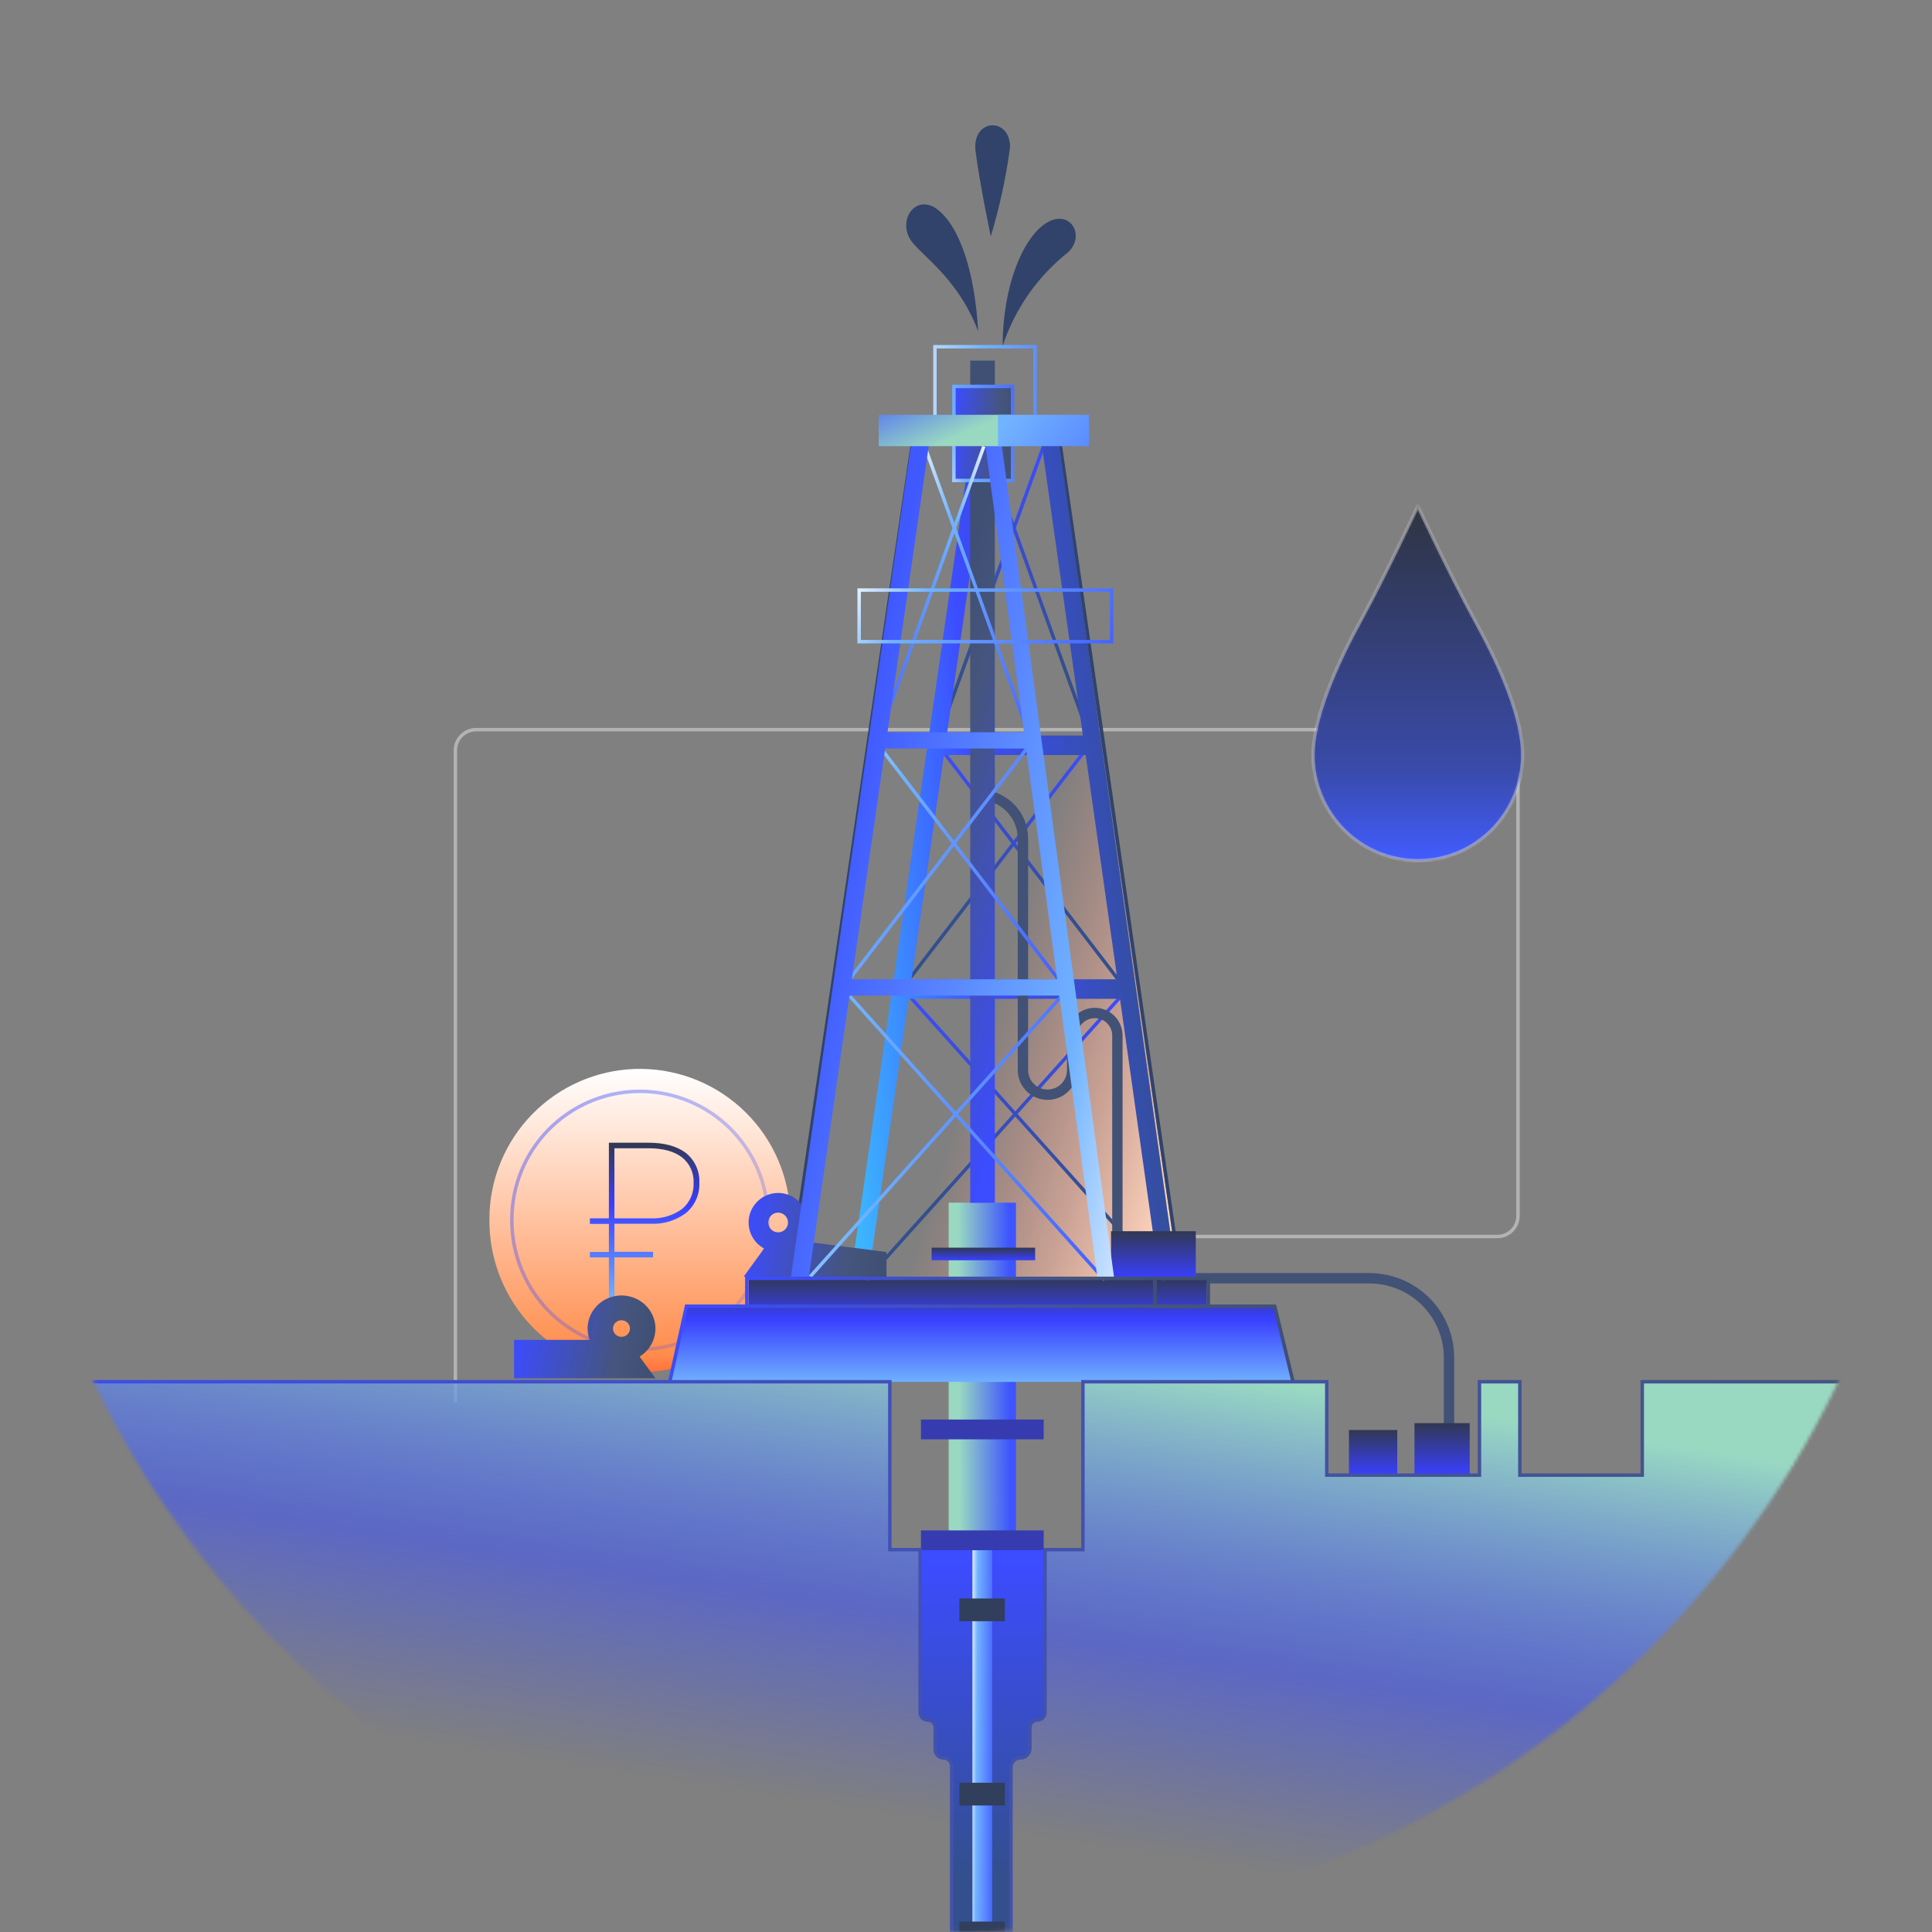 <svg width="560" height="560" viewBox="0 0 560 560" fill="none" xmlns="http://www.w3.org/2000/svg">
<rect x="0" y="0" width="560" height="560" fill="#808080" stroke="none"/>
<mask id="mask0_80_1006" style="mask-type:alpha" maskUnits="userSpaceOnUse" x="0" y="0" width="560" height="560">
<circle cx="280" cy="280" r="280" fill="#98D9C2"/>
</mask>
<g mask="url(#mask0_80_1006)">
<path opacity="0.4" d="M440 219.5V352.413C440 355.726 437.314 358.413 434 358.413H337.142M389.918 211.5H138C134.686 211.5 132 214.186 132 217.5V406.5" stroke="white"/>
<mask id="mask1_80_1006" style="mask-type:alpha" maskUnits="userSpaceOnUse" x="380" y="145" width="62" height="105">
<path d="M427.926 180.551L427.879 180.465V180.426C427.645 179.989 427.403 179.56 427.161 179.115C420.536 166.996 410.961 146.629 410.961 146.629C410.961 146.629 401.386 167.012 394.761 179.115C394.519 179.552 394.277 179.981 394.043 180.426C394.041 180.439 394.041 180.452 394.043 180.465L393.996 180.551C386.442 194.348 380.551 208.948 380.551 218.788C380.544 226.917 383.746 234.719 389.462 240.498C392.275 243.348 395.626 245.611 399.321 247.156C403.016 248.7 406.98 249.496 410.985 249.496C414.989 249.496 418.954 248.7 422.648 247.156C426.343 245.611 429.694 243.348 432.507 240.498C438.206 234.711 441.391 226.91 441.372 218.788C441.372 208.706 435.519 194.332 427.926 180.551Z" fill="url(#paint0_linear_80_1006)" stroke="white" stroke-opacity="0.4" stroke-miterlimit="10"/>
</mask>
<g mask="url(#mask1_80_1006)">
<path d="M427.926 180.551L427.879 180.465V180.426C427.645 179.989 427.403 179.56 427.161 179.115C420.536 166.996 410.961 146.629 410.961 146.629C410.961 146.629 401.386 167.012 394.761 179.115C394.519 179.552 394.277 179.981 394.043 180.426C394.041 180.439 394.041 180.452 394.043 180.465L393.996 180.551C386.442 194.348 380.551 208.948 380.551 218.788C380.544 226.917 383.746 234.719 389.462 240.498C392.275 243.348 395.626 245.611 399.321 247.156C403.016 248.7 406.98 249.496 410.985 249.496C414.989 249.496 418.954 248.7 422.648 247.156C426.343 245.611 429.694 243.348 432.507 240.498C438.206 234.711 441.391 226.91 441.372 218.788C441.372 208.706 435.519 194.332 427.926 180.551Z" fill="url(#paint1_linear_80_1006)" stroke="white" stroke-opacity="0.4" stroke-miterlimit="10"/>
</g>
<path d="M141.858 353.737C141.841 360.438 143.348 367.056 146.263 373.09C149.818 380.494 155.397 386.741 162.354 391.107C169.312 395.472 177.363 397.778 185.577 397.758C193.791 397.737 201.831 395.39 208.766 390.99C215.701 386.589 221.248 380.314 224.765 372.891C227.609 366.922 229.081 360.392 229.072 353.781C229.072 353.318 229.072 352.844 229.072 352.382C228.799 341.113 224.174 330.388 216.167 322.454C208.16 314.521 197.393 309.995 186.123 309.825C174.852 309.656 163.953 313.856 155.712 321.545C147.47 329.235 142.524 339.816 141.913 351.071C141.88 351.919 141.858 352.833 141.858 353.737Z" fill="url(#paint2_linear_80_1006)"/>
<path d="M148.355 353.747C148.355 352.969 148.378 352.198 148.422 351.434C148.943 341.857 153.15 332.854 160.163 326.311C167.175 319.768 176.448 316.193 186.038 316.335C195.627 316.478 204.79 320.326 211.605 327.075C218.42 333.823 222.358 342.948 222.595 352.536C222.595 352.921 222.595 353.307 222.595 353.714C222.61 359.338 221.364 364.893 218.949 369.972C215.944 376.277 211.219 381.604 205.318 385.34C199.417 389.076 192.581 391.068 185.597 391.086C178.613 391.104 171.766 389.149 165.845 385.444C159.924 381.74 155.171 376.437 152.134 370.148C149.65 365.037 148.358 359.43 148.355 353.747Z" stroke="url(#paint3_linear_80_1006)"/>
<path fill-rule="evenodd" clip-rule="evenodd" d="M188.042 331.223H176.488V353.142H170.98V354.75H176.488V362.89H170.98V364.465H176.488V376.24H178.096V364.465H189.287V362.857H178.096V354.717H188.67C192.279 354.878 195.835 353.802 198.749 351.666C200.045 350.603 201.077 349.254 201.765 347.725C202.453 346.197 202.778 344.529 202.714 342.854C202.79 341.185 202.467 339.522 201.771 338.003C201.076 336.484 200.028 335.153 198.716 334.12C196.116 332.192 192.459 331.223 188.042 331.223ZM188.637 353.142H178.096V332.831H188.009C192.217 332.831 195.477 333.756 197.669 335.452C198.787 336.334 199.677 337.472 200.264 338.77C200.85 340.068 201.116 341.487 201.04 342.909C201.102 344.342 200.83 345.77 200.245 347.08C199.66 348.389 198.778 349.545 197.669 350.454C195.057 352.336 191.887 353.283 188.67 353.142H188.637Z" fill="url(#paint4_linear_80_1006)"/>
<path d="M264.987 128.5L229 372.5H342L306.732 128.5H264.987Z" fill="url(#paint5_linear_80_1006)"/>
<path d="M264.987 128H264.556L264.493 128.427L228.505 372.427L228.421 373H229H342H342.577L342.495 372.428L307.227 128.428L307.165 128H306.732H264.987Z" stroke="#31436A"/>
<path d="M294.483 348.6H274.975V444.995H294.483V348.6Z" fill="url(#paint6_linear_80_1006)"/>
<path d="M266.701 496.245V449.068H302.907V496.245C302.908 496.533 302.853 496.82 302.743 497.087C302.634 497.354 302.473 497.597 302.269 497.802C302.065 498.007 301.823 498.169 301.556 498.28C301.29 498.391 301.004 498.448 300.715 498.448C300.427 498.445 300.141 498.499 299.874 498.606C299.607 498.713 299.364 498.872 299.158 499.074C298.953 499.275 298.789 499.515 298.676 499.78C298.563 500.045 298.503 500.329 298.5 500.617V506.653C298.5 507.38 298.211 508.078 297.697 508.592C297.182 509.107 296.485 509.396 295.757 509.396C295.03 509.396 294.332 509.685 293.818 510.199C293.304 510.713 293.015 511.411 293.015 512.138L292.705 577.549H276.249L275.847 511.783C275.844 511.152 275.591 510.547 275.144 510.102C274.697 509.657 274.091 509.407 273.46 509.407C272.83 509.407 272.226 509.157 271.781 508.711C271.335 508.266 271.085 507.662 271.085 507.032V500.617C271.086 500.329 271.031 500.043 270.921 499.776C270.812 499.51 270.65 499.267 270.446 499.064C270.242 498.86 270 498.698 269.734 498.589C269.467 498.479 269.181 498.424 268.893 498.425C268.314 498.425 267.758 498.196 267.347 497.787C266.936 497.379 266.704 496.824 266.701 496.245Z" fill="url(#paint7_linear_80_1006)"/>
<path d="M287.599 449.333H281.861V582.45H287.599V449.333Z" fill="url(#paint8_linear_80_1006)"/>
<path d="M302.516 443.595H266.941V449.333H302.516V443.595Z" fill="#363CB0"/>
<path d="M291.258 463.333H278.084V469.92H291.258V463.333Z" fill="#313E5C"/>
<path d="M291.258 516.74H278.084V523.327H291.258V516.74Z" fill="#313E5C"/>
<path d="M291.258 556.974H278.084V563.561H291.258V556.974Z" fill="#313E5C"/>
<path d="M300.038 361.647H270.041V365.297H300.038V361.647Z" fill="url(#paint9_linear_80_1006)"/>
<path d="M302.516 411.463H266.941V417.201H302.516V411.463Z" fill="#363CB0"/>
<path d="M257.922 400.5H-137V659.5H734V400.5H476.039V427.579H440.557V400.5H428.852V427.579H384.567V400.5H313.889L313.705 449.435H303.09V497.647L299.074 498.794L298.5 507.978L292.762 511.421V591.2H276.123V532.657L275.549 510.273L271.532 508.552L270.385 499.368L267.068 497.647V449.435H257.647L257.922 400.5Z" fill="url(#paint10_linear_80_1006)"/>
<path d="M332 370.5H396.842C402.984 370.5 408.874 372.923 413.217 377.237C417.56 381.55 420 387.4 420 393.5V416.5" stroke="#425176" stroke-width="3"/>
<path d="M426 412.5H410V427.5H426V412.5Z" fill="url(#paint11_linear_80_1006)"/>
<path d="M405 414.5H391V427.5H405V414.5Z" fill="url(#paint12_linear_80_1006)"/>
<path fill-rule="evenodd" clip-rule="evenodd" d="M185.376 393.227C186.947 392.264 188.207 390.886 189.01 389.252C189.813 387.619 190.126 385.797 189.913 383.997C189.7 382.197 188.97 380.493 187.807 379.081C186.644 377.67 185.095 376.608 183.341 376.02C181.586 375.432 179.697 375.341 177.891 375.757C176.085 376.173 174.437 377.08 173.137 378.373C171.837 379.665 170.938 381.291 170.545 383.061C170.151 384.832 170.278 386.675 170.912 388.378H149V399.5H190L185.376 393.227ZM182.597 385.086C182.597 385.561 182.453 386.025 182.183 386.42C181.912 386.815 181.528 387.123 181.079 387.305C180.629 387.487 180.134 387.535 179.657 387.442C179.18 387.349 178.742 387.12 178.398 386.784C178.054 386.448 177.819 386.02 177.724 385.554C177.63 385.088 177.678 384.605 177.864 384.166C178.051 383.727 178.366 383.352 178.771 383.088C179.175 382.824 179.651 382.683 180.137 382.683C180.79 382.683 181.415 382.936 181.877 383.387C182.338 383.837 182.597 384.449 182.597 385.086Z" fill="url(#paint13_linear_80_1006)"/>
<path d="M290.633 100.238C290.633 82.423 296.783 68.497 303.448 64.529C310.114 60.561 314.677 68.06 309.717 73.02C300.826 80.027 294.19 89.491 290.633 100.238Z" fill="#31436A"/>
<path d="M283.532 96.072C282.579 79.09 278.255 65.322 271.272 60.363C264.884 56.157 259.567 64.688 264.765 70.639C268.574 75.043 278.294 81.947 283.532 96.072Z" fill="#31436A"/>
<path d="M287.182 68.536C289.73 60.075 291.6 51.425 292.776 42.667C292.776 33.7 281.548 34.335 282.778 43.897C284.008 53.459 287.182 68.536 287.182 68.536Z" fill="#31436A"/>
<path fill-rule="evenodd" clip-rule="evenodd" d="M216.982 370.052H349.746V378.717H369.517L374.814 400.559H194.17L199.009 378.717H216.982V370.052Z" fill="url(#paint14_linear_80_1006)"/>
<path d="M271.529 215.433L325.677 285.968" stroke="url(#paint15_linear_80_1006)"/>
<path d="M261.064 285.896L337.496 371.036" stroke="url(#paint16_linear_80_1006)"/>
<path d="M327.489 285.896L251.043 371.036" stroke="url(#paint17_linear_80_1006)"/>
<path d="M285.176 128.907L316.582 215.817" stroke="url(#paint18_linear_80_1006)"/>
<path d="M302.465 129.364L271.059 216.274" stroke="url(#paint19_linear_80_1006)"/>
<path d="M316.111 215.433L261.949 285.897" stroke="url(#paint20_linear_80_1006)"/>
<path fill-rule="evenodd" clip-rule="evenodd" d="M306.205 122.983H301.137L313.885 213.191H274.413L287.447 122.998H282.279L246.49 370.523H251.672L263.378 289.508H324.635L336.055 370.523H341.123L306.205 122.983ZM323.878 283.855L314.685 218.844H273.6L264.206 283.855H323.878Z" fill="url(#paint21_linear_80_1006)"/>
<path d="M283.807 230.379C287.173 230.379 290.401 231.716 292.781 234.096C295.161 236.476 296.498 239.704 296.498 243.07V310.165C296.498 312.058 297.25 313.874 298.588 315.213C299.927 316.551 301.742 317.303 303.635 317.303C304.573 317.303 305.501 317.119 306.367 316.76C307.233 316.401 308.02 315.875 308.683 315.213C309.345 314.55 309.871 313.763 310.23 312.897C310.589 312.031 310.773 311.103 310.773 310.165V300.172C310.773 298.435 311.464 296.768 312.692 295.539C313.921 294.31 315.588 293.62 317.326 293.62C318.187 293.618 319.04 293.786 319.836 294.115C320.631 294.443 321.354 294.926 321.963 295.535C322.572 296.144 323.055 296.867 323.383 297.663C323.712 298.458 323.88 299.311 323.878 300.172V365.055" stroke="#425176" stroke-width="3"/>
<path d="M288.36 104.525H281.223V348.638H288.36V104.525Z" fill="url(#paint22_linear_80_1006)"/>
<path fill-rule="evenodd" clip-rule="evenodd" d="M232.229 359.716C233.331 358.344 233.984 356.665 234.099 354.908C234.214 353.152 233.784 351.403 232.869 349.899C231.955 348.395 230.599 347.21 228.986 346.504C227.373 345.798 225.582 345.606 223.857 345.955C222.132 346.303 220.555 347.174 219.343 348.45C218.13 349.726 217.34 351.345 217.08 353.086C216.82 354.827 217.103 356.606 217.89 358.18C218.677 359.755 219.93 361.049 221.479 361.886L215.555 370.051H256.954V362.914L232.229 359.716ZM228.403 354.348C228.403 354.913 228.235 355.465 227.922 355.934C227.608 356.404 227.162 356.77 226.64 356.986C226.119 357.202 225.544 357.259 224.991 357.148C224.437 357.038 223.928 356.766 223.529 356.367C223.129 355.968 222.858 355.459 222.747 354.905C222.637 354.351 222.694 353.777 222.91 353.256C223.126 352.734 223.492 352.288 223.961 351.974C224.431 351.66 224.983 351.493 225.548 351.493C226.305 351.493 227.031 351.794 227.566 352.329C228.102 352.865 228.403 353.591 228.403 354.348Z" fill="url(#paint23_linear_80_1006)"/>
<path d="M276.5 139.266V112H293.5V139.266H276.5Z" fill="url(#paint24_linear_80_1006)" stroke="url(#paint25_linear_80_1006)"/>
<path d="M254.227 215.433L308.374 285.968" stroke="url(#paint26_linear_80_1006)"/>
<path d="M243.762 285.896L320.208 371.036" stroke="url(#paint27_linear_80_1006)"/>
<path d="M310.201 285.896L234.826 370.051" stroke="url(#paint28_linear_80_1006)"/>
<path d="M267.889 128.907L299.295 215.817" stroke="url(#paint29_linear_80_1006)"/>
<path d="M300 100.5H271V121.5H300V100.5Z" stroke="url(#paint30_linear_80_1006)"/>
<path d="M285.176 129.364L253.77 216.274" stroke="url(#paint31_linear_80_1006)"/>
<path d="M298.823 215.433L244.676 285.897" stroke="url(#paint32_linear_80_1006)"/>
<path d="M346.603 356.875H322.035V370.523H346.603V356.875Z" fill="url(#paint33_linear_80_1006)"/>
<path fill-rule="evenodd" clip-rule="evenodd" d="M289.544 122.983H284.79L296.825 212.249H257.253L270.101 122.998H264.919L229.201 370.523H234.383L246.232 288.566H307.06L318.11 370.523H322.949L289.544 122.983ZM256.582 216.96L246.903 283.855H306.418L297.396 216.96H256.582Z" fill="url(#paint34_linear_80_1006)"/>
<path d="M292.914 120.229H254.684V129.322H292.914V120.229Z" fill="url(#paint35_linear_80_1006)"/>
<path d="M315.655 120.229H289.273V129.322H315.655V120.229Z" fill="url(#paint36_linear_80_1006)"/>
<path d="M334.755 378.717V370.537H216.467V378.717" stroke="url(#paint37_linear_80_1006)"/>
<path d="M350.245 370.537H334.756V378.717H350.231L350.245 370.537Z" stroke="url(#paint38_linear_80_1006)"/>
<path d="M194.141 400.459L198.98 378.617H369.488L374.784 400.459" stroke="url(#paint39_linear_80_1006)"/>
<path d="M322.222 171.035H249.031V185.996H322.222V171.035Z" stroke="url(#paint40_linear_80_1006)"/>
<path d="M293.038 577.999V512.282C293.038 511.555 293.327 510.857 293.841 510.342C294.355 509.828 295.053 509.539 295.78 509.539C296.508 509.539 297.205 509.25 297.72 508.735C298.234 508.221 298.523 507.523 298.523 506.795V500.734C298.523 500.446 298.58 500.161 298.69 499.895C298.8 499.629 298.961 499.388 299.165 499.184C299.368 498.98 299.61 498.819 299.876 498.709C300.142 498.599 300.427 498.542 300.715 498.542C301.004 498.542 301.29 498.485 301.556 498.374C301.823 498.263 302.065 498.1 302.269 497.896C302.472 497.691 302.634 497.448 302.743 497.18C302.853 496.913 302.908 496.627 302.907 496.338V449.171H313.889V400.5H384.567V427.579H428.829V400.5H440.534V427.579H476.016V400.5H734V659.5H-137V400.5H257.922V449.171H266.701V496.361C266.7 496.65 266.755 496.936 266.865 497.203C266.974 497.471 267.135 497.714 267.339 497.919C267.543 498.123 267.785 498.286 268.051 498.397C268.318 498.508 268.604 498.565 268.893 498.565C269.181 498.563 269.467 498.619 269.733 498.729C270 498.838 270.242 499 270.446 499.204C270.65 499.408 270.811 499.65 270.921 499.917C271.031 500.183 271.086 500.469 271.085 500.757V507.163C271.085 507.793 271.335 508.397 271.78 508.843C272.226 509.288 272.83 509.539 273.46 509.539C273.778 509.54 274.093 509.605 274.385 509.729C274.678 509.853 274.943 510.034 275.165 510.262C275.387 510.489 275.562 510.759 275.679 511.054C275.796 511.35 275.853 511.666 275.847 511.984V577.999H164.809C164.2 577.999 163.616 578.241 163.186 578.672C162.756 579.102 162.514 579.686 162.514 580.295V598.661C162.514 599.27 162.756 599.854 163.186 600.285C163.616 600.715 164.2 600.957 164.809 600.957H616.949C617.557 600.957 618.141 600.715 618.572 600.285C619.002 599.854 619.244 599.27 619.244 598.661V580.295C619.244 579.686 619.002 579.102 618.572 578.672C618.141 578.241 617.557 577.999 616.949 577.999H293.038Z" stroke="url(#paint41_linear_80_1006)"/>
</g>
<defs>
<linearGradient id="paint0_linear_80_1006" x1="410.938" y1="146.621" x2="410.938" y2="249.464" gradientUnits="userSpaceOnUse">
<stop stop-color="#2F3441"/>
<stop offset="0.74" stop-color="#394AA9"/>
<stop offset="1" stop-color="#415CFF"/>
</linearGradient>
<linearGradient id="paint1_linear_80_1006" x1="410.938" y1="146.621" x2="410.938" y2="249.464" gradientUnits="userSpaceOnUse">
<stop stop-color="#2F3441"/>
<stop offset="0.74" stop-color="#394AA9"/>
<stop offset="1" stop-color="#415CFF"/>
</linearGradient>
<linearGradient id="paint2_linear_80_1006" x1="185.487" y1="309.733" x2="185.487" y2="404.063" gradientUnits="userSpaceOnUse">
<stop stop-color="white"/>
<stop offset="0.88" stop-color="#FF8C4C"/>
<stop offset="1" stop-color="#FE4C26"/>
</linearGradient>
<linearGradient id="paint3_linear_80_1006" x1="142.143" y1="311.704" x2="257.148" y2="423.228" gradientUnits="userSpaceOnUse">
<stop offset="0.12" stop-color="#3C4CFF" stop-opacity="0.45"/>
<stop offset="1" stop-color="#3C4CFF" stop-opacity="0"/>
</linearGradient>
<linearGradient id="paint4_linear_80_1006" x1="186.853" y1="331.223" x2="186.853" y2="376.284" gradientUnits="userSpaceOnUse">
<stop stop-color="#313852"/>
<stop offset="0.4" stop-color="#393FFF"/>
<stop offset="1" stop-color="#6FB0FF"/>
</linearGradient>
<linearGradient id="paint5_linear_80_1006" x1="325.494" y1="443.768" x2="240.776" y2="417.074" gradientUnits="userSpaceOnUse">
<stop offset="0.17" stop-color="#FFD6BF"/>
<stop offset="0.928" stop-color="#FF957F" stop-opacity="0"/>
</linearGradient>
<linearGradient id="paint6_linear_80_1006" x1="269.5" y1="397.054" x2="295.022" y2="396.924" gradientUnits="userSpaceOnUse">
<stop offset="0.33" stop-color="#99D9C2"/>
<stop offset="0.91" stop-color="#3D54FF"/>
</linearGradient>
<linearGradient id="paint7_linear_80_1006" x1="284.81" y1="361.98" x2="284.81" y2="573.281" gradientUnits="userSpaceOnUse">
<stop offset="0.43" stop-color="#3C4CFF"/>
<stop offset="0.86" stop-color="#334F8E"/>
</linearGradient>
<linearGradient id="paint8_linear_80_1006" x1="281.07" y1="515.869" x2="288.655" y2="515.915" gradientUnits="userSpaceOnUse">
<stop stop-color="#FAFCFF"/>
<stop offset="0.26" stop-color="#71B3FF"/>
<stop offset="1" stop-color="#4059FF"/>
</linearGradient>
<linearGradient id="paint9_linear_80_1006" x1="285.04" y1="361.647" x2="285.04" y2="365.308" gradientUnits="userSpaceOnUse">
<stop stop-color="#313852"/>
<stop offset="1" stop-color="#393FFF"/>
</linearGradient>
<linearGradient id="paint10_linear_80_1006" x1="280" y1="596.5" x2="315.245" y2="366.949" gradientUnits="userSpaceOnUse">
<stop offset="0.285" stop-color="#3D54FF" stop-opacity="0"/>
<stop offset="0.537" stop-color="#3D54FF" stop-opacity="0.54"/>
<stop offset="0.89" stop-color="#99D9C2"/>
</linearGradient>
<linearGradient id="paint11_linear_80_1006" x1="418" y1="412.5" x2="418" y2="427.5" gradientUnits="userSpaceOnUse">
<stop stop-color="#313852"/>
<stop offset="1" stop-color="#393FFF"/>
</linearGradient>
<linearGradient id="paint12_linear_80_1006" x1="398" y1="414.5" x2="398" y2="427.5" gradientUnits="userSpaceOnUse">
<stop stop-color="#313852"/>
<stop offset="1" stop-color="#393FFF"/>
</linearGradient>
<linearGradient id="paint13_linear_80_1006" x1="188.872" y1="391.581" x2="149.422" y2="384.489" gradientUnits="userSpaceOnUse">
<stop stop-color="#404F74"/>
<stop offset="0.24" stop-color="#45557D"/>
<stop offset="1" stop-color="#3C4CFF"/>
</linearGradient>
<linearGradient id="paint14_linear_80_1006" x1="284.492" y1="370.052" x2="284.492" y2="400.573" gradientUnits="userSpaceOnUse">
<stop stop-color="#313852"/>
<stop offset="0.4" stop-color="#393FFF"/>
<stop offset="1" stop-color="#6FB0FF"/>
</linearGradient>
<linearGradient id="paint15_linear_80_1006" x1="298.596" y1="167.566" x2="298.596" y2="283.556" gradientUnits="userSpaceOnUse">
<stop offset="0.43" stop-color="#3C4CFF"/>
<stop offset="0.86" stop-color="#334F8E"/>
</linearGradient>
<linearGradient id="paint16_linear_80_1006" x1="299.28" y1="228.223" x2="299.28" y2="368.153" gradientUnits="userSpaceOnUse">
<stop offset="0.43" stop-color="#3C4CFF"/>
<stop offset="0.86" stop-color="#334F8E"/>
</linearGradient>
<linearGradient id="paint17_linear_80_1006" x1="289.273" y1="228.223" x2="289.273" y2="368.153" gradientUnits="userSpaceOnUse">
<stop offset="0.43" stop-color="#3C4CFF"/>
<stop offset="0.86" stop-color="#334F8E"/>
</linearGradient>
<linearGradient id="paint18_linear_80_1006" x1="300.879" y1="70.006" x2="300.879" y2="212.934" gradientUnits="userSpaceOnUse">
<stop offset="0.43" stop-color="#3C4CFF"/>
<stop offset="0.86" stop-color="#334F8E"/>
</linearGradient>
<linearGradient id="paint19_linear_80_1006" x1="286.762" y1="70.463" x2="286.762" y2="213.376" gradientUnits="userSpaceOnUse">
<stop offset="0.43" stop-color="#3C4CFF"/>
<stop offset="0.86" stop-color="#334F8E"/>
</linearGradient>
<linearGradient id="paint20_linear_80_1006" x1="289.044" y1="167.566" x2="289.044" y2="283.556" gradientUnits="userSpaceOnUse">
<stop offset="0.43" stop-color="#3C4CFF"/>
<stop offset="0.86" stop-color="#334F8E"/>
</linearGradient>
<linearGradient id="paint21_linear_80_1006" x1="160.794" y1="260.286" x2="447.734" y2="234.59" gradientUnits="userSpaceOnUse">
<stop offset="0.27" stop-color="#3CB9FF"/>
<stop offset="0.43" stop-color="#3C4CFF"/>
<stop offset="0.61" stop-color="#334F8E"/>
</linearGradient>
<linearGradient id="paint22_linear_80_1006" x1="263.321" y1="220.229" x2="315.941" y2="235.818" gradientUnits="userSpaceOnUse">
<stop stop-color="#404F74"/>
<stop offset="0.24" stop-color="#45557D"/>
<stop offset="1" stop-color="#3C4CFF"/>
</linearGradient>
<linearGradient id="paint23_linear_80_1006" x1="255.455" y1="364.113" x2="215.612" y2="356.961" gradientUnits="userSpaceOnUse">
<stop stop-color="#404F74"/>
<stop offset="0.24" stop-color="#45557D"/>
<stop offset="1" stop-color="#3C4CFF"/>
</linearGradient>
<linearGradient id="paint24_linear_80_1006" x1="293.686" y1="127.771" x2="275.884" y2="126.578" gradientUnits="userSpaceOnUse">
<stop stop-color="#404F74"/>
<stop offset="0.24" stop-color="#45557D"/>
<stop offset="1" stop-color="#3C4CFF"/>
</linearGradient>
<linearGradient id="paint25_linear_80_1006" x1="260.5" y1="95.5" x2="294.629" y2="87.813" gradientUnits="userSpaceOnUse">
<stop stop-color="#FAFCFF"/>
<stop offset="0.26" stop-color="#71B3FF"/>
<stop offset="1" stop-color="#4059FF"/>
</linearGradient>
<linearGradient id="paint26_linear_80_1006" x1="234.669" y1="255.376" x2="306.504" y2="248.081" gradientUnits="userSpaceOnUse">
<stop stop-color="#FAFCFF"/>
<stop offset="0.41" stop-color="#71B3FF"/>
<stop offset="1" stop-color="#4059FF"/>
</linearGradient>
<linearGradient id="paint27_linear_80_1006" x1="220.407" y1="328.366" x2="325.718" y2="328.523" gradientUnits="userSpaceOnUse">
<stop offset="0.26" stop-color="#71B3FF"/>
<stop offset="1" stop-color="#4059FF"/>
</linearGradient>
<linearGradient id="paint28_linear_80_1006" x1="228.217" y1="310.636" x2="303.221" y2="340.001" gradientUnits="userSpaceOnUse">
<stop stop-color="#FAFCFF"/>
<stop offset="0.43" stop-color="#71B3FF"/>
<stop offset="1" stop-color="#4059FF"/>
</linearGradient>
<linearGradient id="paint29_linear_80_1006" x1="263.606" y1="171.306" x2="304.962" y2="173.504" gradientUnits="userSpaceOnUse">
<stop stop-color="#FAFCFF"/>
<stop offset="0.26" stop-color="#71B3FF"/>
<stop offset="1" stop-color="#4059FF"/>
</linearGradient>
<linearGradient id="paint30_linear_80_1006" x1="256.5" y1="82.5" x2="324.603" y2="83.79" gradientUnits="userSpaceOnUse">
<stop stop-color="#FAFCFF"/>
<stop offset="0.426" stop-color="#71B3FF"/>
<stop offset="1" stop-color="#4059FF"/>
</linearGradient>
<linearGradient id="paint31_linear_80_1006" x1="289.444" y1="171.763" x2="248.088" y2="173.961" gradientUnits="userSpaceOnUse">
<stop stop-color="#FAFCFF"/>
<stop offset="0.26" stop-color="#71B3FF"/>
<stop offset="1" stop-color="#4059FF"/>
</linearGradient>
<linearGradient id="paint32_linear_80_1006" x1="236.867" y1="233.191" x2="301.407" y2="265.454" gradientUnits="userSpaceOnUse">
<stop stop-color="#FAFCFF"/>
<stop offset="0.34" stop-color="#71B3FF"/>
<stop offset="1" stop-color="#4059FF"/>
</linearGradient>
<linearGradient id="paint33_linear_80_1006" x1="334.312" y1="356.889" x2="334.312" y2="370.537" gradientUnits="userSpaceOnUse">
<stop stop-color="#313852"/>
<stop offset="1" stop-color="#393FFF"/>
</linearGradient>
<linearGradient id="paint34_linear_80_1006" x1="358.067" y1="267.652" x2="243.834" y2="243.484" gradientUnits="userSpaceOnUse">
<stop stop-color="#FAFCFF"/>
<stop offset="0.33" stop-color="#71B3FF"/>
<stop offset="1" stop-color="#4059FF"/>
</linearGradient>
<linearGradient id="paint35_linear_80_1006" x1="280.522" y1="140.271" x2="263.934" y2="102.084" gradientUnits="userSpaceOnUse">
<stop offset="0.33" stop-color="#99D9C2"/>
<stop offset="0.91" stop-color="#3D54FF"/>
</linearGradient>
<linearGradient id="paint36_linear_80_1006" x1="365" y1="143.5" x2="306.297" y2="101.739" gradientUnits="userSpaceOnUse">
<stop offset="0.218" stop-color="#3E55FF"/>
<stop offset="1" stop-color="#71B3FF"/>
</linearGradient>
<linearGradient id="paint37_linear_80_1006" x1="293.312" y1="401.173" x2="257.809" y2="347.211" gradientUnits="userSpaceOnUse">
<stop stop-color="#404F74"/>
<stop offset="0.24" stop-color="#45557D"/>
<stop offset="1" stop-color="#3C4CFF"/>
</linearGradient>
<linearGradient id="paint38_linear_80_1006" x1="342.493" y1="375.005" x2="340.866" y2="425.256" gradientUnits="userSpaceOnUse">
<stop stop-color="#404F74"/>
<stop offset="0.24" stop-color="#45557D"/>
<stop offset="1" stop-color="#3C4CFF"/>
</linearGradient>
<linearGradient id="paint39_linear_80_1006" x1="333.913" y1="434.52" x2="231.828" y2="345.655" gradientUnits="userSpaceOnUse">
<stop stop-color="#404F74"/>
<stop offset="0.24" stop-color="#45557D"/>
<stop offset="1" stop-color="#3C4CFF"/>
</linearGradient>
<linearGradient id="paint40_linear_80_1006" x1="250.786" y1="162.135" x2="314.256" y2="208.046" gradientUnits="userSpaceOnUse">
<stop stop-color="#FAFCFF"/>
<stop offset="0.26" stop-color="#71B3FF"/>
<stop offset="1" stop-color="#4059FF"/>
</linearGradient>
<linearGradient id="paint41_linear_80_1006" x1="678.137" y1="664.459" x2="-90.803" y2="392.296" gradientUnits="userSpaceOnUse">
<stop stop-color="#404F74"/>
<stop offset="0.24" stop-color="#45557D"/>
<stop offset="1" stop-color="#3C4CFF"/>
</linearGradient>
</defs>
</svg>
